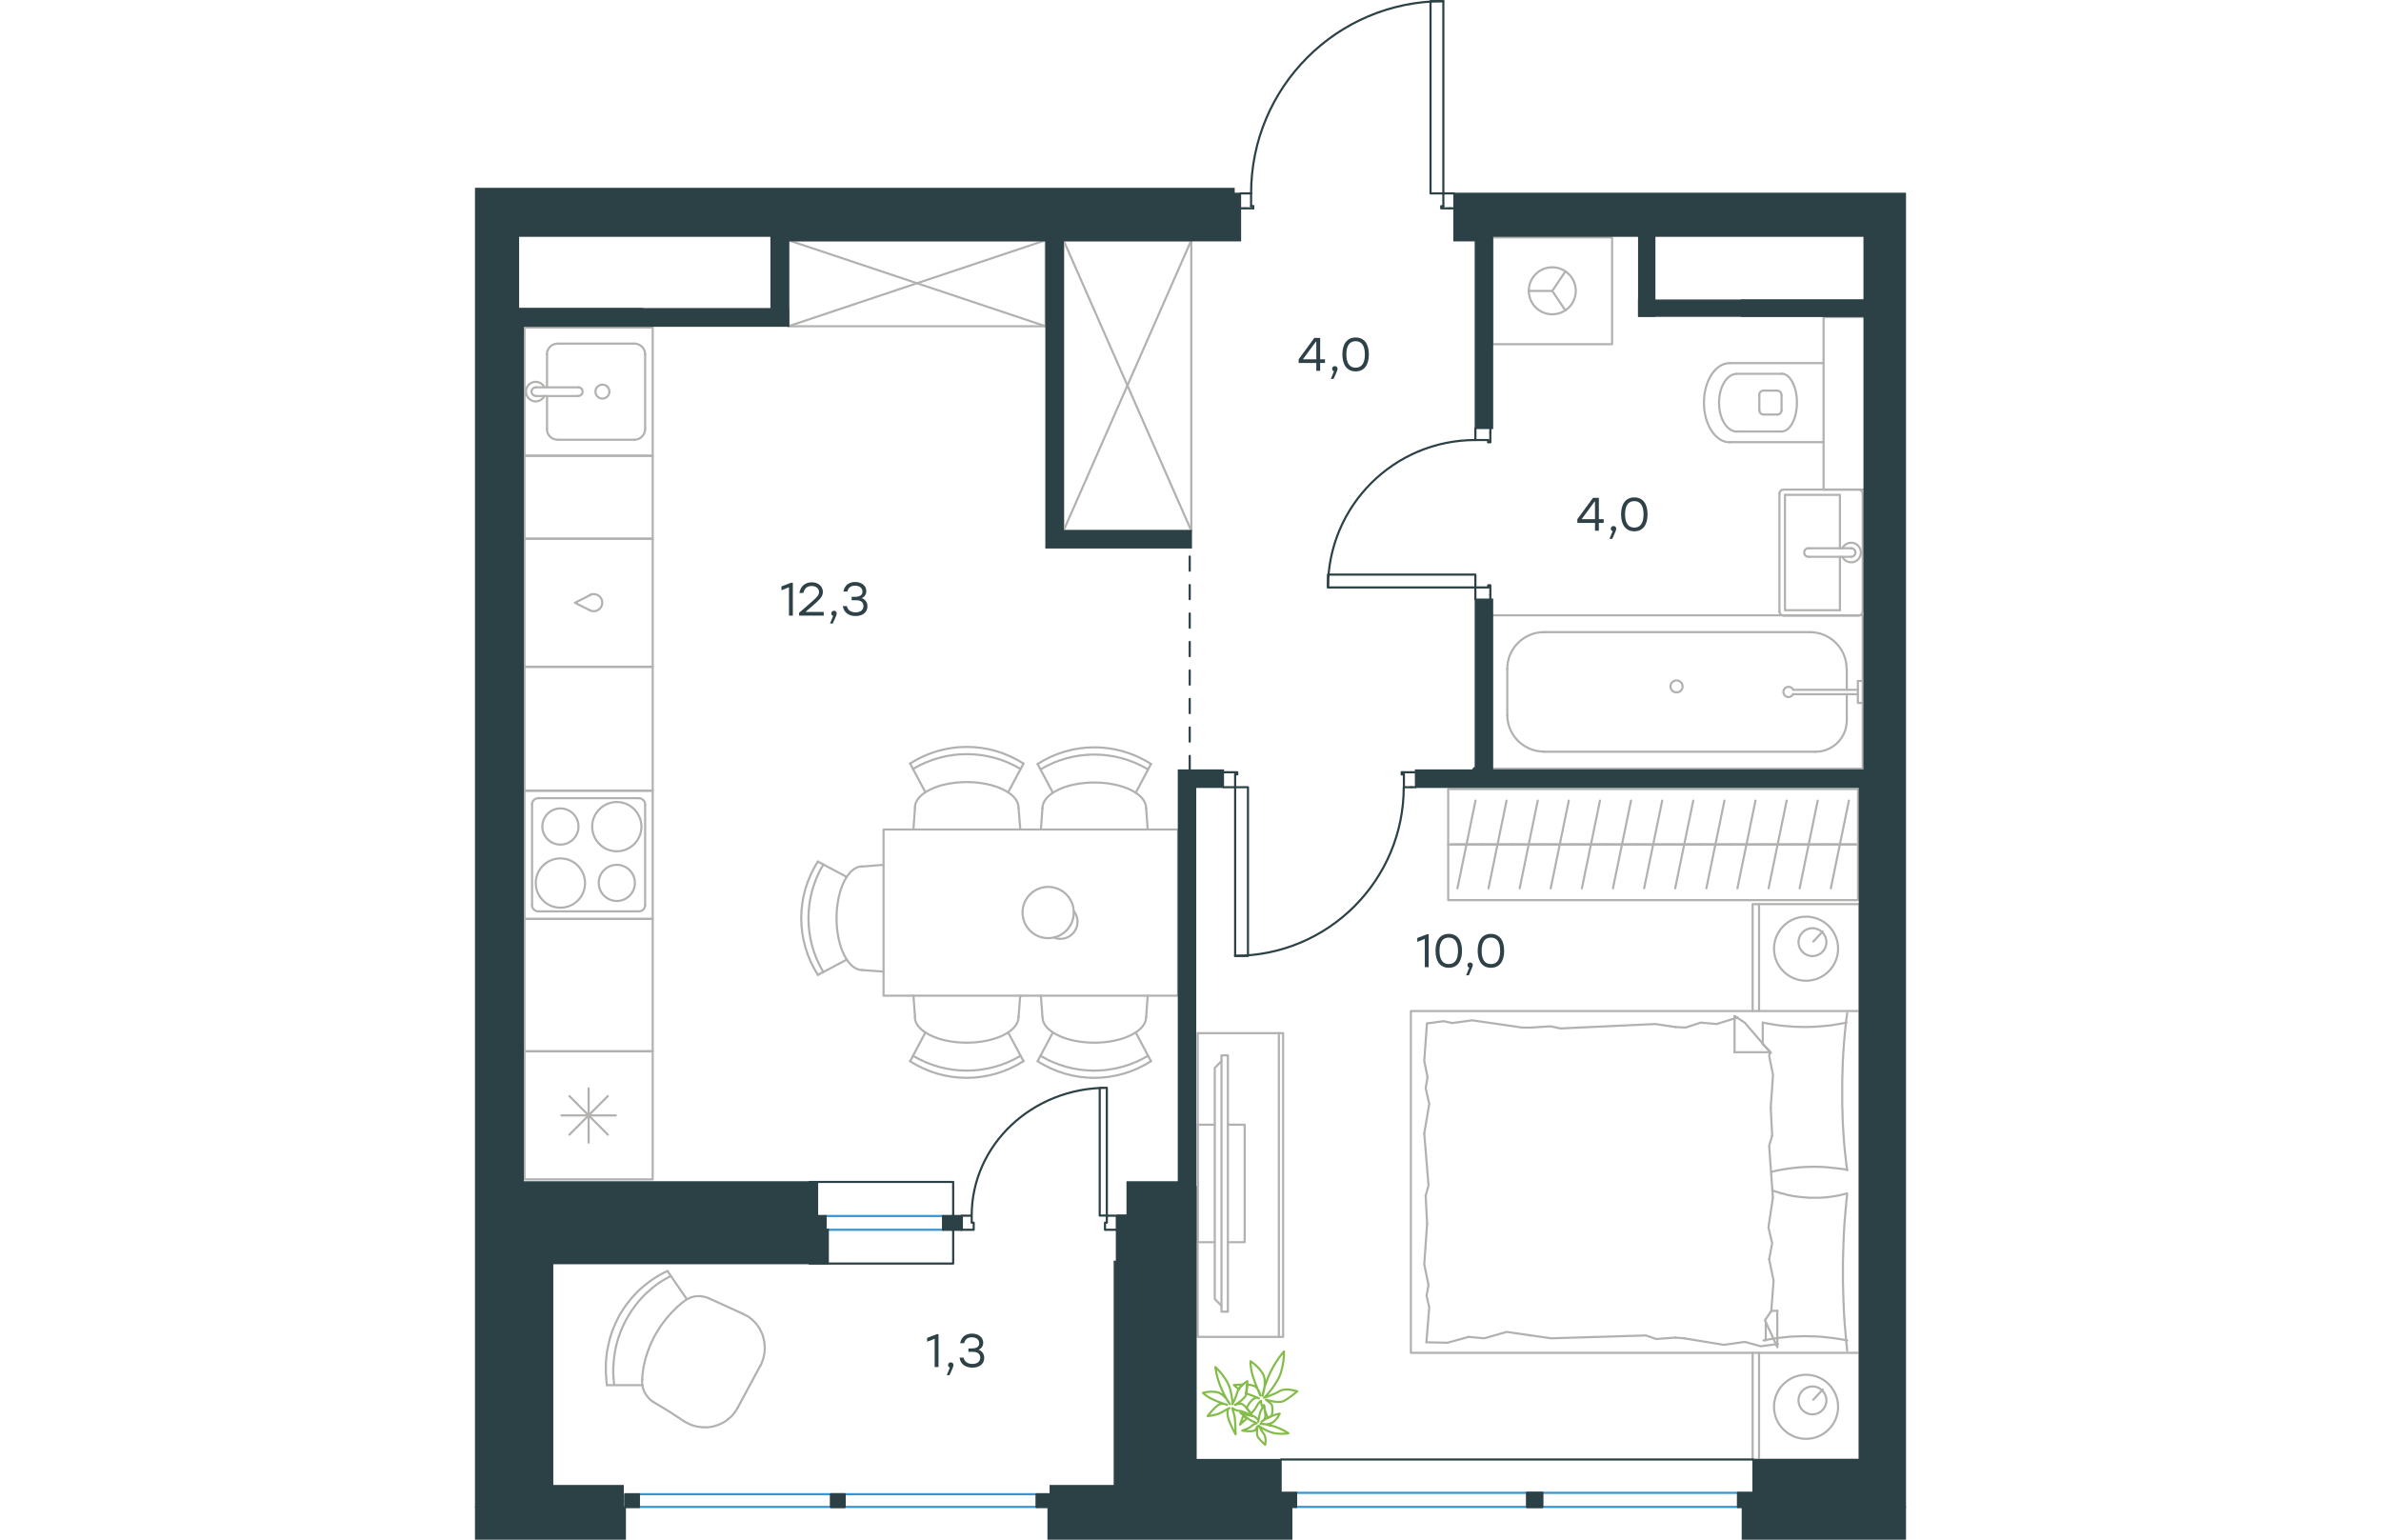 <?xml version="1.0" encoding="utf-8"?>
<!-- Generator: Adobe Illustrator 26.5.0, SVG Export Plug-In . SVG Version: 6.00 Build 0)  -->
<svg version="1.1" id="Слой_1" xmlns="http://www.w3.org/2000/svg" xmlns:xlink="http://www.w3.org/1999/xlink" x="0px" y="0px"
	 viewBox="0 0 1004.9 1081.2" style="enable-background:new 0 0 1004.9 1081.2;" xml:space="preserve" width="883" height="571">
<style type="text/css">
	.st0{fill:none;stroke:#B2B1B0;stroke-width:1.5;stroke-linecap:round;stroke-linejoin:round;stroke-miterlimit:10;}
	.st1{fill:none;stroke:#2C4146;stroke-width:1.5;stroke-linecap:round;stroke-linejoin:round;stroke-miterlimit:10;}
	.st2{fill:none;stroke:#3996D2;stroke-width:1.5;stroke-linecap:round;stroke-linejoin:round;stroke-miterlimit:22.926;}
	.st3{fill:none;stroke:#2C4146;stroke-width:1.5;stroke-linecap:round;stroke-linejoin:round;stroke-miterlimit:22.926;}
	.st4{fill:#2C4146;stroke:#2C4146;stroke-miterlimit:10;}
	
		.st5{fill:none;stroke:#2D4146;stroke-width:1.5;stroke-linecap:round;stroke-linejoin:round;stroke-miterlimit:22.926;stroke-dasharray:10,10,0,0;}
	.st6{fill:none;stroke:#84BC4A;stroke-width:1.5;stroke-linecap:round;stroke-linejoin:round;stroke-miterlimit:22.926;}
	.st7{fill:#2D4146;}
</style>
<g>
	<line class="st0" x1="50.6" y1="248.8" x2="50.6" y2="272"/>
	<path class="st0" d="M89.5,270.1c-2.7,0-4.9,2.2-4.9,4.9c0,2.7,2.2,4.9,4.9,4.9c2.7,0,4.9-2.2,4.9-4.9
		C94.4,272.3,92.2,270.1,89.5,270.1z"/>
	<path class="st0" d="M72.6,278c1.6,0,3-1.3,3-3c0-1.7-1.3-3-3-3"/>
	<line class="st0" x1="42.7" y1="272" x2="72.7" y2="272"/>
	<path class="st0" d="M42.7,272c-1.6,0-3,1.3-3,3c0,1.6,1.3,3,3,3"/>
	<line class="st0" x1="42.7" y1="278.1" x2="72.7" y2="278.1"/>
	<path class="st0" d="M48.8,272c-1.4-2.9-4.6-4.4-7.7-3.7c-3.1,0.7-5.3,3.5-5.3,6.7c0,3.2,2.2,5.9,5.3,6.7c3.1,0.7,6.3-0.8,7.7-3.7"
		/>
	<path class="st0" d="M58,241.3c-4.1,0-7.5,3.4-7.5,7.5"/>
	<path class="st0" d="M50.5,301.3c0,4.1,3.4,7.5,7.5,7.5"/>
	<path class="st0" d="M119.5,248.8c0-4.1-3.4-7.5-7.5-7.5"/>
	<path class="st0" d="M112,308.8c4.1,0,7.5-3.4,7.5-7.5"/>
	<line class="st0" x1="58.1" y1="241.3" x2="112.1" y2="241.3"/>
	<line class="st0" x1="119.5" y1="248.8" x2="119.5" y2="301.3"/>
	<line class="st0" x1="112.1" y1="308.8" x2="58.1" y2="308.8"/>
	<line class="st0" x1="50.6" y1="301.3" x2="50.6" y2="278.1"/>
	<rect x="34.8" y="230" class="st0" width="90" height="90"/>
	<rect x="34.8" y="468.2" class="st0" width="90" height="87"/>
	<rect x="34.8" y="645.3" class="st0" width="90" height="93"/>
	<line class="st0" x1="503" y1="372.7" x2="413.3" y2="168.7"/>
	<polyline class="st0" points="413.3,168.7 503,168.7 413.3,372.7 	"/>
	<polyline class="st0" points="503,168.7 503,372.7 413.3,372.7 413.3,168.7 	"/>
	<path class="st0" d="M901.9,288.1c0,1.7,1.3,3,3,3"/>
	<path class="st0" d="M904.8,274.3c-1.6,0-3,1.3-3,3"/>
	<path class="st0" d="M914.5,291.1c1.7,0,3-1.3,3-3"/>
	<path class="st0" d="M917.4,277.3c0-1.7-1.3-3-3-3"/>
	<line class="st0" x1="914.5" y1="291.1" x2="904.9" y2="291.1"/>
	<line class="st0" x1="901.9" y1="288.2" x2="901.9" y2="277.4"/>
	<line class="st0" x1="904.9" y1="274.3" x2="914.5" y2="274.3"/>
	<line class="st0" x1="917.5" y1="277.4" x2="917.5" y2="288.2"/>
	<path class="st0" d="M917.5,303c6,0,10.8-9.1,10.8-20.3c0-11.2-4.8-20.3-10.8-20.3"/>
	<line class="st0" x1="886.3" y1="303" x2="917.5" y2="303"/>
	<path class="st0" d="M886.2,262.5c-7,0-12.6,9.1-12.6,20.3c0,11.2,5.6,20.3,12.6,20.3"/>
	<line class="st0" x1="886.3" y1="262.5" x2="917.5" y2="262.5"/>
	<path class="st0" d="M881,255c-9.9,0-18,12.4-18,27.8c0,15.3,8.1,27.8,18,27.8"/>
	<line class="st0" x1="881" y1="310.5" x2="947" y2="310.5"/>
	<line class="st0" x1="881" y1="255" x2="947" y2="255"/>
	<polyline class="st0" points="975.5,343.8 947,343.8 947,222.7 975.5,222.7 	"/>
	<polyline class="st0" points="765.7,218 756.5,204.3 765.7,190.6 	"/>
	<line class="st0" x1="756.5" y1="204.3" x2="740" y2="204.3"/>
	<path class="st0" d="M773,204.2c0-9.1-7.4-16.5-16.5-16.5c-9.1,0-16.5,7.4-16.5,16.5c0,9.1,7.4,16.5,16.5,16.5
		C765.6,220.7,773,213.4,773,204.2z"/>
	<rect x="714.5" y="166.7" class="st0" width="84" height="75"/>
	<line class="st0" x1="963.3" y1="505.9" x2="963.3" y2="487.5"/>
	<path class="st0" d="M925.7,484.4c-0.7-1.5-2.4-2.4-4.1-2c-1.7,0.4-2.8,1.8-2.8,3.5c0,1.7,1.2,3.2,2.8,3.5c1.7,0.4,3.3-0.5,4.1-2"
		/>
	<line class="st0" x1="971.1" y1="487.5" x2="925.8" y2="487.5"/>
	<line class="st0" x1="971.1" y1="484.4" x2="925.8" y2="484.4"/>
	<line class="st0" x1="971.1" y1="478.2" x2="974.5" y2="478.2"/>
	<polyline class="st0" points="971.1,478.2 971.1,493.6 974.5,493.6 	"/>
	<path class="st0" d="M848,482c0-2.3-1.9-4.2-4.3-4.2c-2.3,0-4.2,1.9-4.2,4.2c0,2.3,1.9,4.2,4.2,4.2C846.1,486.3,848,484.4,848,482z
		"/>
	<path class="st0" d="M941.3,527.9c12.2,0,22-9.8,22-22"/>
	<path class="st0" d="M963.2,469.7c0-14.3-11.6-25.8-25.8-25.8"/>
	<path class="st0" d="M724.9,502c0,14.3,11.6,25.8,25.8,25.8"/>
	<path class="st0" d="M750.7,443.9c-14.3,0-25.8,11.6-25.8,25.8"/>
	<line class="st0" x1="963.3" y1="469.7" x2="963.3" y2="484.4"/>
	<line class="st0" x1="941.3" y1="527.9" x2="750.7" y2="527.9"/>
	<line class="st0" x1="724.9" y1="502.1" x2="724.9" y2="469.7"/>
	<line class="st0" x1="750.7" y1="443.9" x2="937.4" y2="443.9"/>
	<rect x="713" y="432.1" class="st0" width="261.5" height="107.7"/>
	<line class="st0" x1="958.5" y1="391" x2="958.5" y2="428.5"/>
	<polyline class="st0" points="958.5,385 958.5,347.5 919.9,347.5 	"/>
	<polyline class="st0" points="919.9,347.5 919.9,428.5 958.5,428.5 	"/>
	<path class="st0" d="M916,429.2c0,1.7,1.3,3,3,3"/>
	<path class="st0" d="M919,343.8c-1.7,0-3,1.3-3,3"/>
	<path class="st0" d="M971.5,432.2c1.7,0,3-1.3,3-3"/>
	<path class="st0" d="M974.5,346.7c0-1.6-1.3-3-3-3"/>
	<path class="st0" d="M936.4,385c-1.7,0-3,1.3-3,3c0,1.7,1.3,3,3,3"/>
	<line class="st0" x1="966.4" y1="391" x2="936.4" y2="391"/>
	<path class="st0" d="M966.4,391c1.6,0,3-1.3,3-3c0-1.7-1.3-3-3-3"/>
	<line class="st0" x1="966.4" y1="385" x2="936.4" y2="385"/>
	<path class="st0" d="M960.2,391c1.4,2.9,4.6,4.4,7.7,3.7c3.1-0.7,5.3-3.5,5.3-6.7c0-3.2-2.2-6-5.3-6.7c-3.1-0.7-6.3,0.8-7.7,3.7"/>
	<line class="st0" x1="971.5" y1="432.3" x2="919" y2="432.3"/>
	<line class="st0" x1="916" y1="429.3" x2="916" y2="346.8"/>
	<line class="st0" x1="919" y1="343.8" x2="971.5" y2="343.8"/>
	<line class="st0" x1="974.5" y1="346.8" x2="974.5" y2="429.3"/>
	<line class="st0" x1="884.5" y1="714.1" x2="886.6" y2="714.5"/>
	<polyline class="st0" points="909.9,777.8 911.5,754.8 908.8,741.4 909.4,738.9 	"/>
	<polyline class="st0" points="910.3,920.5 911.9,899.4 908.8,884.2 	"/>
	<polyline class="st0" points="911.4,841.1 908.8,804.6 910.9,797.5 	"/>
	<polyline class="st0" points="908.8,884.2 910.9,873.1 908.3,861.9 911.4,841.1 	"/>
	<line class="st0" x1="910.9" y1="797.5" x2="909.9" y2="777.8"/>
	<polyline class="st0" points="904.3,718.1 907.9,718.8 911.6,719.4 915.3,720 919,720.4 922.7,720.7 926.4,721 930.1,721.1 
		933.7,721.2 937.5,721.1 941.2,721 944.9,720.7 948.6,720.4 952.3,720 955.8,719.4 959.5,718.8 963.1,718.1 	"/>
	<polyline class="st0" points="963.6,711.4 962.7,718.2 962,725 961.4,731.9 960.9,738.8 960.5,745.7 960.3,752.6 960.1,759.6 
		960.1,766.6 960.1,771.3 960.1,776 960.3,780.7 960.4,785.4 960.6,790.1 960.9,794.9 961.2,799.6 961.6,804.4 962,808.7 
		962.5,813.1 963,817.5 963.6,821.8 	"/>
	<polyline class="st0" points="849.1,939.8 877,944.4 891.7,942.3 	"/>
	<polyline class="st0" points="891.7,942.3 902.9,945.4 914,943.9 915,943.9 	"/>
	<line class="st0" x1="843" y1="939.3" x2="849.1" y2="939.8"/>
	<polyline class="st0" points="741.6,937.8 755.8,939.8 822.3,937.8 829.4,940.3 843,939.3 	"/>
	<polyline class="st0" points="668.1,942.6 683,942.9 697.7,938.8 	"/>
	<polyline class="st0" points="697.7,938.8 708.8,939.8 724.5,935.3 741.6,937.8 	"/>
	<polyline class="st0" points="735.5,721.6 700.3,716.5 686.3,718.4 	"/>
	<polyline class="st0" points="686.3,718.4 680.2,717.1 669.1,718.6 	"/>
	<line class="st0" x1="741.6" y1="721.6" x2="735.5" y2="721.6"/>
	<polyline class="st0" points="843,721.2 828.9,719.1 762.3,722.2 755.2,720.7 741.6,721.6 	"/>
	<line class="st0" x1="886.6" y1="714.5" x2="871.9" y2="719.1"/>
	<polyline class="st0" points="871.9,719.1 860.8,718.1 850.1,721.6 843,721.2 	"/>
	<polyline class="st0" points="963.6,821.4 957.9,820.6 952.3,820 949.5,819.7 946.7,819.5 944,819.4 941.3,819.3 937.3,819.4 
		933.4,819.5 929.5,819.8 925.6,820.2 921.8,820.7 918,821.3 914.2,822 910.4,822.9 	"/>
	<polyline class="st0" points="963.6,941.3 960,940.6 956.3,940 952.6,939.5 948.9,939.1 945.2,938.7 941.5,938.5 937.9,938.4 
		934.2,938.3 930.4,938.4 926.7,938.5 923,938.7 919.3,939.1 915.7,939.5 912,940 908.4,940.6 904.8,941.3 	"/>
	<polyline class="st0" points="911,835.9 912.9,836.6 914.8,837.2 916.6,837.8 918.5,838.2 922.1,839.2 925.7,839.9 929.3,840.4 
		933.1,840.8 935,840.9 936.9,841.1 938.8,841.1 940.8,841.1 944.1,841.1 947.4,840.9 949.5,840.7 951.5,840.5 953.4,840.2 
		955.4,839.9 957.3,839.5 959.3,839.1 961.2,838.6 963.1,838.1 	"/>
	<polyline class="st0" points="963.6,838.1 962.9,844.9 962.3,851.8 961.7,858.7 961.3,865.5 961,872.4 960.8,879.3 960.6,886.4 
		960.6,893.3 960.6,900.2 960.8,907.1 961,914 961.3,921 961.7,927.9 962.3,934.8 962.9,941.7 963.6,948.6 	"/>
	<polyline class="st0" points="668.6,859.4 666.6,887.8 669.6,902.5 	"/>
	<polyline class="st0" points="669.6,902.5 668.2,909.9 670.1,918 668.1,942.6 	"/>
	<polyline class="st0" points="668.5,718.6 666.6,745 668.9,756.5 	"/>
	<polyline class="st0" points="666.6,796 669.6,832.5 667.6,839.6 	"/>
	<polyline class="st0" points="668.9,756.5 667.6,764.1 670.1,775.2 666.6,796 	"/>
	<line class="st0" x1="667.6" y1="839.6" x2="668.6" y2="859.4"/>
	<line class="st0" x1="914.5" y1="945.9" x2="914.5" y2="920.5"/>
	<polyline class="st0" points="909.9,739.4 891.6,718.1 884.5,713.5 	"/>
	<line class="st0" x1="910.3" y1="920.5" x2="914.5" y2="920.5"/>
	<line class="st0" x1="904.3" y1="718.1" x2="904.3" y2="732.9"/>
	<polyline class="st0" points="914.5,945.9 905.8,927.1 910.4,920.5 	"/>
	<line class="st0" x1="884.5" y1="713.5" x2="884.5" y2="738.9"/>
	<polyline class="st0" points="904.3,733.3 909.9,738.9 884.5,738.9 	"/>
	<line class="st0" x1="906.4" y1="928.5" x2="906.4" y2="941.3"/>
	<line class="st0" x1="939.8" y1="661.2" x2="946.4" y2="654.1"/>
	<path class="st0" d="M939.2,651.8c-5.4,0-9.8,4.4-9.8,9.8c0,5.4,4.4,9.8,9.8,9.8c5.4,0,9.8-4.4,9.8-9.8
		C949,656.2,944.6,651.8,939.2,651.8z"/>
	<path class="st0" d="M934.7,643.7c-12.4,0-22.5,10.1-22.5,22.5c0,12.4,10.1,22.5,22.5,22.5c12.4,0,22.5-10.1,22.5-22.5
		C957.2,653.7,947.1,643.7,934.7,643.7z"/>
	<line class="st0" x1="939.8" y1="982.9" x2="946.4" y2="975.8"/>
	<path class="st0" d="M939.2,973.6c-5.4,0-9.8,4.4-9.8,9.8s4.4,9.8,9.8,9.8c5.4,0,9.8-4.4,9.8-9.8S944.6,973.6,939.2,973.6z"/>
	<path class="st0" d="M934.7,965.4c-12.4,0-22.5,10.1-22.5,22.5c0,12.4,10.1,22.5,22.5,22.5c12.4,0,22.5-10.1,22.5-22.5
		C957.2,975.5,947.1,965.4,934.7,965.4z"/>
	<line class="st0" x1="901.7" y1="710" x2="901.7" y2="634.9"/>
	<line class="st0" x1="901.7" y1="1025" x2="901.7" y2="950"/>
	<polyline class="st0" points="972.2,710 972.2,634.9 897.2,634.9 897.2,710 	"/>
	<polyline class="st0" points="972.2,950 972.2,1025 897.2,1025 897.2,950 	"/>
	<rect x="657.2" y="710" class="st0" width="315" height="240"/>
	<line class="st0" x1="507.5" y1="872.3" x2="519.5" y2="872.3"/>
	<line class="st0" x1="507.5" y1="789.8" x2="519.5" y2="789.8"/>
	<polyline class="st0" points="524.2,745.1 519.5,749.9 519.5,912.2 524.2,917 	"/>
	<rect x="524.2" y="741.1" class="st0" width="4.5" height="180"/>
	<polyline class="st0" points="528.8,789.8 540.5,789.8 540.5,872.3 528.8,872.3 	"/>
	<line class="st0" x1="507.5" y1="872.3" x2="507.5" y2="789.8"/>
	<line class="st0" x1="564.5" y1="725.5" x2="564.5" y2="938.9"/>
	<rect x="507.5" y="725.5" class="st0" width="60" height="213.3"/>
	<line class="st0" x1="685.3" y1="593" x2="707.1" y2="593"/>
	<line class="st0" x1="702.6" y1="562.2" x2="689.9" y2="623.8"/>
	<line class="st0" x1="707.1" y1="593" x2="729" y2="593"/>
	<line class="st0" x1="724.4" y1="562.2" x2="711.7" y2="623.8"/>
	<line class="st0" x1="729" y1="593" x2="750.9" y2="593"/>
	<line class="st0" x1="746.3" y1="562.2" x2="733.6" y2="623.8"/>
	<line class="st0" x1="750.9" y1="593" x2="772.7" y2="593"/>
	<line class="st0" x1="768.1" y1="562.2" x2="755.4" y2="623.8"/>
	<line class="st0" x1="772.7" y1="593" x2="794.6" y2="593"/>
	<line class="st0" x1="790" y1="562.2" x2="777.3" y2="623.8"/>
	<line class="st0" x1="794.6" y1="593" x2="816.4" y2="593"/>
	<line class="st0" x1="811.8" y1="562.2" x2="799.1" y2="623.8"/>
	<line class="st0" x1="816.4" y1="593" x2="838.2" y2="593"/>
	<line class="st0" x1="833.7" y1="562.2" x2="821" y2="623.8"/>
	<line class="st0" x1="683.4" y1="593" x2="971.2" y2="593"/>
	<line class="st0" x1="838.2" y1="593" x2="860.1" y2="593"/>
	<line class="st0" x1="855.5" y1="562.2" x2="842.8" y2="623.8"/>
	<line class="st0" x1="860.1" y1="593" x2="881.9" y2="593"/>
	<line class="st0" x1="877.4" y1="562.2" x2="864.7" y2="623.8"/>
	<line class="st0" x1="881.9" y1="593" x2="903.8" y2="593"/>
	<line class="st0" x1="899.2" y1="562.2" x2="886.5" y2="623.8"/>
	<line class="st0" x1="903.8" y1="593" x2="925.7" y2="593"/>
	<line class="st0" x1="921.1" y1="562.2" x2="908.4" y2="623.8"/>
	<line class="st0" x1="925.7" y1="593" x2="947.5" y2="593"/>
	<line class="st0" x1="942.9" y1="562.2" x2="930.2" y2="623.8"/>
	<line class="st0" x1="947.5" y1="593" x2="969.4" y2="593"/>
	<line class="st0" x1="964.8" y1="562.2" x2="952.1" y2="623.8"/>
	<rect x="683.4" y="554.1" class="st0" width="287.8" height="78"/>
	<path class="st0" d="M397.1,741.4c23.2,13.9,52.3,13.9,75.5,0"/>
	<path class="st0" d="M395.1,745.2c24.2,15.6,55.3,15.6,79.6,0"/>
	<line class="st0" x1="464" y1="725" x2="474.7" y2="745.2"/>
	<line class="st0" x1="405.8" y1="725" x2="395.1" y2="745.2"/>
	<line class="st0" x1="398.5" y1="714.2" x2="397.4" y2="699.2"/>
	<line class="st0" x1="471.3" y1="714.2" x2="472.4" y2="699.2"/>
	<path class="st0" d="M398.5,714.2c0,9.9,16.3,18,36.4,18c20.1,0,36.4-8.1,36.4-18"/>
	<path class="st0" d="M472.6,540.3c-23.2-13.9-52.3-13.9-75.5,0"/>
	<path class="st0" d="M474.7,536.5c-24.2-15.6-55.3-15.6-79.6,0"/>
	<line class="st0" x1="464" y1="556.7" x2="474.7" y2="536.5"/>
	<line class="st0" x1="405.8" y1="556.7" x2="395.1" y2="536.5"/>
	<line class="st0" x1="398.5" y1="567.5" x2="397.4" y2="582.5"/>
	<line class="st0" x1="471.3" y1="567.5" x2="472.4" y2="582.5"/>
	<path class="st0" d="M471.3,567.5c0-9.9-16.3-18-36.4-18c-20.1,0-36.4,8.1-36.4,18"/>
	<path class="st0" d="M383.1,540c-23.2-13.9-52.3-13.9-75.5,0"/>
	<path class="st0" d="M385.1,536.2c-24.2-15.6-55.3-15.6-79.6,0"/>
	<line class="st0" x1="316.3" y1="556.4" x2="305.6" y2="536.2"/>
	<line class="st0" x1="374.4" y1="556.4" x2="385.2" y2="536.2"/>
	<line class="st0" x1="381.7" y1="567.2" x2="382.9" y2="582.2"/>
	<line class="st0" x1="309" y1="567.2" x2="307.9" y2="582.2"/>
	<path class="st0" d="M381.7,567.2c0-9.9-16.3-18-36.4-18s-36.4,8.1-36.4,18"/>
	<path class="st0" d="M244.6,607.1c-13.9,23.2-13.9,52.3,0,75.5"/>
	<path class="st0" d="M240.8,605c-15.6,24.2-15.6,55.3,0,79.6"/>
	<line class="st0" x1="261" y1="673.9" x2="240.8" y2="684.6"/>
	<line class="st0" x1="261" y1="615.8" x2="240.8" y2="605"/>
	<line class="st0" x1="271.9" y1="608.5" x2="286.9" y2="607.3"/>
	<line class="st0" x1="271.9" y1="681.2" x2="286.9" y2="682.3"/>
	<path class="st0" d="M271.9,608.4c-9.9,0-18,16.3-18,36.4c0,20.1,8.1,36.4,18,36.4"/>
	<path class="st0" d="M307.6,741.4c23.2,13.9,52.3,13.9,75.5,0"/>
	<path class="st0" d="M305.5,745.2c24.2,15.6,55.3,15.6,79.6,0"/>
	<line class="st0" x1="374.4" y1="725" x2="385.2" y2="745.2"/>
	<line class="st0" x1="316.3" y1="725" x2="305.6" y2="745.2"/>
	<line class="st0" x1="309" y1="714.2" x2="307.9" y2="699.2"/>
	<line class="st0" x1="381.7" y1="714.2" x2="382.9" y2="699.2"/>
	<path class="st0" d="M308.9,714.2c0,9.9,16.3,18,36.4,18s36.4-8.1,36.4-18"/>
	<path class="st0" d="M406.6,658.4c5,2.1,10.8,0.5,14.1-3.9c3.3-4.3,3.2-10.3-0.1-14.6"/>
	<circle class="st0" cx="402.5" cy="640.8" r="18"/>
	<rect x="286.9" y="582.5" class="st0" width="206.8" height="116.7"/>
	<line class="st0" x1="66.3" y1="796.8" x2="93.3" y2="769.7"/>
	<line class="st0" x1="93.3" y1="796.8" x2="66.3" y2="769.7"/>
	<line class="st0" x1="60.7" y1="783.3" x2="98.9" y2="783.3"/>
	<line class="st0" x1="79.8" y1="802.4" x2="79.8" y2="764.2"/>
	<rect x="34.8" y="738.2" class="st0" width="90" height="90"/>
	<path class="st0" d="M60,602.8c-9.5,0-17.3,7.7-17.3,17.3c0,9.5,7.7,17.3,17.3,17.3s17.3-7.7,17.3-17.3
		C77.2,610.5,69.5,602.8,60,602.8z"/>
	<path class="st0" d="M60,567.7c-7,0-12.7,5.7-12.7,12.7c0,7,5.7,12.7,12.7,12.7s12.7-5.7,12.7-12.7C72.7,573.4,67,567.7,60,567.7z"
		/>
	<path class="st0" d="M99.6,563.2c-9.5,0-17.3,7.7-17.3,17.3c0,9.5,7.7,17.3,17.3,17.3c9.5,0,17.3-7.7,17.3-17.3
		C116.8,570.9,109.1,563.2,99.6,563.2z"/>
	<path class="st0" d="M99.6,607.3c-7,0-12.7,5.7-12.7,12.7c0,7,5.7,12.7,12.7,12.7c7,0,12.7-5.7,12.7-12.7
		C112.3,613,106.6,607.3,99.6,607.3z"/>
	<path class="st0" d="M44.5,560.5c-2.5,0-4.5,2-4.5,4.5"/>
	<path class="st0" d="M40,635.5c0,2.5,2,4.5,4.5,4.5"/>
	<path class="st0" d="M119.5,565c0-2.5-2-4.5-4.5-4.5"/>
	<path class="st0" d="M115,640c2.5,0,4.5-2,4.5-4.5"/>
	<line class="st0" x1="40.1" y1="565" x2="40.1" y2="635.5"/>
	<line class="st0" x1="115.1" y1="560.5" x2="44.5" y2="560.5"/>
	<line class="st0" x1="119.5" y1="635.5" x2="119.5" y2="565"/>
	<line class="st0" x1="44.5" y1="640" x2="115.1" y2="640"/>
	<rect x="34.8" y="555.3" class="st0" width="90" height="90"/>
	<rect x="34.8" y="320.1" class="st0" width="90" height="58.2"/>
	<path class="st0" d="M80.9,428.7c2.5,1.1,5.5,0.4,7.2-1.8c1.7-2.2,1.7-5.2,0-7.4c-1.7-2.2-4.7-2.9-7.2-1.8"/>
	<polyline class="st0" points="81,417.8 70.2,423.3 81,428.7 	"/>
	<rect x="34.8" y="378.3" class="st0" width="90" height="90"/>
	<line class="st0" x1="220.1" y1="229.1" x2="400.7" y2="168.7"/>
	<polyline class="st0" points="400.7,168.7 400.7,229.1 220.1,168.7 	"/>
	<polyline class="st0" points="400.7,229.1 220.1,229.1 220.1,168.7 400.7,168.7 	"/>
	<polyline class="st0" points="164.2,911.7 163,911.2 161.9,910.9 160.7,910.6 159.6,910.4 158.4,910.2 157.2,910.2 156,910.2 
		154.9,910.3 153.8,910.5 152.7,910.8 151.6,911.1 150.5,911.6 149.4,912.1 148.4,912.7 147.5,913.3 146.5,914.1 	"/>
	<polyline class="st0" points="117.4,968.6 117.3,969.9 117.4,971.1 117.5,972.3 117.7,973.5 117.9,974.6 118.3,975.7 118.7,976.8 
		119.2,977.8 119.8,978.9 120.4,979.8 121.1,980.7 121.8,981.6 122.6,982.4 123.4,983.2 124.3,983.9 125.3,984.5 	"/>
	<polyline class="st0" points="147.2,998.3 149.5,999.5 150.7,1000.1 151.9,1000.6 153.1,1001 154.4,1001.4 155.6,1001.7 
		156.9,1001.9 158.1,1002.1 159.3,1002.2 160.6,1002.3 161.8,1002.3 163.1,1002.3 164.3,1002.2 165.5,1002 166.8,1001.8 168,1001.5 
		169.1,1001.1 170.3,1000.8 171.5,1000.3 172.6,999.8 173.7,999.3 174.8,998.7 175.9,998 176.9,997.3 177.8,996.5 178.8,995.7 
		179.8,994.9 180.6,994 181.5,993 182.3,992 183,991 183.7,989.8 184.4,988.7 	"/>
	<polyline class="st0" points="135.2,892.6 132.3,893.9 129.6,895.4 126.9,897 124.2,898.8 121.7,900.6 119.2,902.6 116.8,904.6 
		114.5,906.7 112.3,909 110.2,911.3 108.3,913.7 106.3,916.2 104.5,918.8 102.8,921.4 101.2,924.1 99.8,926.9 98.5,929.6 
		97.4,932.3 96.3,935 95.4,937.8 94.6,940.5 93.9,943.4 93.3,946.2 92.7,949.1 92.4,952 92.1,954.9 91.9,957.9 91.9,960.8 
		91.9,963.8 92.1,966.7 92.3,969.7 92.7,972.7 	"/>
	<polyline class="st0" points="146,914.4 144.4,915.7 142.8,917.1 141.3,918.5 139.8,920 138.3,921.5 136.9,923 135.5,924.6 
		134.2,926.2 132.9,927.8 131.6,929.5 130.4,931.2 129.3,933 128.2,934.7 127.1,936.5 126.1,938.3 125.1,940.2 124.3,941.9 
		123.5,943.6 122.7,945.4 122.1,947.1 121.4,948.9 120.8,950.7 120.2,952.5 119.7,954.3 119.2,956.2 118.8,958 118.4,959.9 
		118.1,961.7 117.9,963.6 117.6,965.4 117.5,967.3 117.4,969.2 	"/>
	<polyline class="st0" points="137.6,896 135,897.4 132.4,898.9 129.9,900.4 127.5,902.1 125.2,903.9 123,905.8 120.8,907.7 
		118.7,909.7 116.7,911.8 114.8,914 112.9,916.4 111.2,918.7 109.5,921.1 107.9,923.7 106.4,926.3 105,929 103.8,931.5 102.7,934 
		101.7,936.6 100.8,939.2 100,941.8 99.3,944.4 98.7,947.1 98.2,949.8 97.8,952.6 97.5,955.3 97.3,958 97.1,960.8 97.1,963.6 
		97.2,966.3 97.4,969 97.7,971.8 	"/>
	<polyline class="st0" points="200.5,958.8 201.2,957.6 201.6,956.4 202.1,955.1 202.5,953.8 202.8,952.5 203.1,951.2 203.3,949.9 
		203.4,948.7 203.5,947.3 203.5,946 203.4,944.8 203.3,943.5 203.1,942.2 202.9,941 202.6,939.7 202.3,938.5 201.9,937.3 
		201.4,936.1 200.9,935 200.3,933.9 199.7,932.7 199,931.7 198.3,930.7 197.5,929.6 196.7,928.7 195.8,927.8 194.9,926.9 
		193.9,926.1 192.9,925.3 191.8,924.5 190.7,923.9 189.5,923.3 188.2,922.6 	"/>
	<line class="st0" x1="92.7" y1="972.7" x2="117.6" y2="972.7"/>
	<line class="st0" x1="135.2" y1="892.6" x2="148.8" y2="912.4"/>
	<line class="st0" x1="188.2" y1="922.6" x2="164.2" y2="911.7"/>
	<polyline class="st0" points="147.2,998.3 136.2,991.1 125.3,984.5 	"/>
	<line class="st0" x1="200.5" y1="958.8" x2="184.4" y2="988.7"/>
</g>
<line class="st1" x1="540.5" y1="135.8" x2="537.5" y2="135.8"/>
<polyline class="st1" points="687.5,135.8 684.5,135.8 680,135.8 "/>
<line class="st1" x1="545" y1="135.8" x2="540.5" y2="135.8"/>
<path class="st1" d="M680,0.8c-74.6,0-135,60.4-135,135"/>
<line class="st1" x1="540.5" y1="146.3" x2="546.5" y2="146.3"/>
<line class="st1" x1="684.5" y1="146.3" x2="687.5" y2="146.3"/>
<line class="st1" x1="680" y1="135.8" x2="680" y2="144.8"/>
<polyline class="st1" points="684.5,146.3 678.5,146.3 678.5,144.8 680,144.8 "/>
<line class="st1" x1="545" y1="144.8" x2="546.5" y2="144.8"/>
<line class="st1" x1="537.5" y1="146.3" x2="540.5" y2="146.3"/>
<line class="st1" x1="545" y1="135.8" x2="545" y2="144.8"/>
<line class="st1" x1="546.5" y1="144.8" x2="546.5" y2="146.3"/>
<polygon class="st1" points="680,102.7 680,0.8 671,0.8 671,33.6 671,135.8 680,135.8 "/>
<line class="st1" x1="657.5" y1="552.8" x2="660.5" y2="552.8"/>
<polyline class="st1" points="525.5,552.8 528.5,552.8 533.8,552.8 "/>
<line class="st1" x1="652.3" y1="552.8" x2="657.5" y2="552.8"/>
<path class="st1" d="M533.7,671.2c65.4,0,118.5-53,118.5-118.5"/>
<line class="st1" x1="657.5" y1="542.3" x2="650.8" y2="542.3"/>
<line class="st1" x1="528.5" y1="542.3" x2="525.5" y2="542.3"/>
<line class="st1" x1="533.8" y1="552.8" x2="533.8" y2="543.8"/>
<polyline class="st1" points="528.5,542.3 535.3,542.3 535.3,543.8 533.8,543.8 "/>
<line class="st1" x1="652.3" y1="543.8" x2="650.8" y2="543.8"/>
<line class="st1" x1="660.5" y1="542.3" x2="657.5" y2="542.3"/>
<line class="st1" x1="652.3" y1="552.8" x2="652.3" y2="543.8"/>
<line class="st1" x1="650.8" y1="543.8" x2="650.8" y2="542.3"/>
<polygon class="st1" points="533.8,585.8 533.8,671.3 542.8,671.3 542.8,638.4 542.8,552.8 533.8,552.8 "/>
<line class="st1" x1="702.5" y1="303.8" x2="702.5" y2="300.8"/>
<polyline class="st1" points="702.5,420.8 702.5,417.7 702.5,412.5 "/>
<line class="st1" x1="702.5" y1="309" x2="702.5" y2="303.8"/>
<path class="st1" d="M702.5,309C645.3,309,599,355.3,599,412.5"/>
<line class="st1" x1="713" y1="303.8" x2="713" y2="310.5"/>
<line class="st1" x1="713" y1="417.7" x2="713" y2="420.8"/>
<line class="st1" x1="702.5" y1="412.5" x2="711.5" y2="412.5"/>
<polyline class="st1" points="713,417.7 713,411 711.5,411 711.5,412.5 "/>
<line class="st1" x1="711.5" y1="309" x2="711.5" y2="310.5"/>
<line class="st1" x1="713" y1="300.8" x2="713" y2="303.8"/>
<line class="st1" x1="702.5" y1="309" x2="711.5" y2="309"/>
<line class="st1" x1="711.5" y1="310.5" x2="713" y2="310.5"/>
<polygon class="st1" points="599,412.5 599,403.5 631.9,403.5 702.5,403.5 702.5,412.5 669.5,412.5 "/>
<line class="st2" x1="246.4" y1="863.6" x2="328.7" y2="863.6"/>
<line class="st2" x1="246.2" y1="853.9" x2="328.7" y2="853.9"/>
<rect x="328.7" y="853.9" class="st3" width="6.6" height="9.7"/>
<rect x="234.8" y="830" class="st3" width="101" height="57.3"/>
<rect x="233" y="853.9" class="st3" width="13.2" height="9.7"/>
<path class="st3" d="M450.7,863.6v-9.9h-7v4.9h-1.3v5H450.7z M341.9,863.6h8.3v-5h-1.4v-4.9h-7V863.6z M443.7,763.9
	c-52.4,0-94.9,40.1-94.9,89.7 M443.7,763.9h-5v89.7h5V763.9z"/>
<rect x="451.3" y="853.6" class="st3" width="9.9" height="10"/>
<rect x="335.3" y="853.9" class="st3" width="6.6" height="9.7"/>
<line class="st2" x1="115.1" y1="1049.3" x2="394.4" y2="1049.3"/>
<line class="st2" x1="115.1" y1="1058.2" x2="394.4" y2="1058.2"/>
<rect x="105.5" y="1049.3" class="st3" width="9.6" height="9"/>
<rect x="394.4" y="1049.3" class="st3" width="9.6" height="9"/>
<rect x="250" y="1049.3" class="st3" width="9.6" height="9"/>
<line class="st2" x1="576.7" y1="1058.2" x2="886.9" y2="1058.2"/>
<line class="st2" x1="576.7" y1="1048.3" x2="886.9" y2="1048.3"/>
<rect x="566" y="1048.3" class="st3" width="10.6" height="10"/>
<rect x="886.9" y="1048.3" class="st3" width="10.7" height="10"/>
<rect x="738.8" y="1048.3" class="st3" width="10.7" height="10"/>
<line class="st3" x1="566" y1="1024.9" x2="897.5" y2="1024.9"/>
<polygon class="st4" points="0.5,1073.3 0.5,1080.8 44.8,1080.8 78.8,1080.8 105.5,1080.8 105.5,1058.3 78.8,1058.4 78.8,1058.3 
	0.5,1058.4 "/>
<polygon class="st4" points="890,1058.4 890,1073.3 890,1080.8 975.3,1080.8 1004.4,1080.8 1004.4,1058.3 975.3,1058.4 
	975.3,1058.3 926.4,1058.4 "/>
<polygon class="st4" points="530,1058.3 402.5,1058.4 402.5,1073.3 402.5,1080.8 530,1080.8 573.5,1080.8 573.5,1058.3 530,1058.4 
	"/>
<polygon class="st4" points="566,1028.3 566,1025.3 566,1025 527.6,1025 506.3,1025 506.3,1025.3 506,1025.3 506.3,1025 
	506.3,833.3 506,833.3 506,552.8 525.5,552.8 525.5,540.8 506,540.8 494,540.8 494,830.3 493.7,830.3 493.7,830 458,830 458,830.3 
	458,833.3 458,853.6 451.3,853.6 451.3,863.3 450.5,863.3 450.5,885.8 449,885.8 449,1043.3 404,1043.3 404,1044.8 404,1049.3 
	394.4,1049.3 394.4,1058.3 404,1058.3 404,1058.3 450.5,1058.3 473,1058.3 503,1058.3 530,1058.3 566,1058.3 566,1058.2 
	576.7,1058.2 576.7,1048.3 566,1048.3 "/>
<polygon class="st4" points="328.7,853.9 328.7,863.6 335.3,863.6 341.9,863.6 341.9,853.9 335.3,853.9 "/>
<rect x="105.5" y="1049.3" class="st4" width="9.6" height="9"/>
<rect x="250" y="1049.3" class="st4" width="9.6" height="9"/>
<rect x="886.9" y="1048.3" class="st4" width="10.7" height="10"/>
<rect x="738.8" y="1048.3" class="st4" width="10.7" height="10"/>
<line class="st5" x1="501.9" y1="540.8" x2="501.9" y2="382.6"/>
<g>
	<path class="st6" d="M554.1,981.5c0,0,4.1-3.3,9.2-11.8c5.1-8.4,4.8-20.7,4.8-20.7s-5.6,6.1-10,15.6c-4.3,9.5-5.1,15.6-5.1,15.6
		s3.3-9.5,0.5-15.1c-3.1-5.6-8.9-9.2-8.9-9.2s-0.3,3.8,1.5,10c1.8,6.1,5.4,14.1,5.4,14.1s-1-5.6-4.8-6.9c-1-0.3-2.8-0.8-4.6-0.8
		c-0.3,1.8-0.3,4.3-0.8,6.1c0.3,0.3,0.8,0.3,0.8,0.3c4.1,1.3,8.4,3.3,8.4,3.3s-2-2-5.6,2c-1,1-2,2.8-3.1,4.6c1,1.3,2.3,3.1,3.1,4.1
		c1.8-1.8,3.3-3.6,3.8-4.9c2-3.6,3.3-4.1,3.3-4.1s-0.3,1.8,1,4.1c0.5-0.8,0.8-1,0.8-1s0.3,1.5,0.8,3.6c0.8,1.5,1.5,3.3,2,5.4
		c0.8-0.5,1.5-0.8,2.6-1.3l0.3-0.3c0.8-3.6,0.8-7.4-0.8-8.7l-3.3-2.6c0,0,8.7,2.8,12.3,1c3.6-1.5,9.7-6.9,9.7-6.9s-7.7-2.6-12-0.3
		C560.7,979.5,554.1,981.5,554.1,981.5z M539.3,972.3c-3.3,0-6.4,0.3-6.4,0.3s1.5,1.5,3.6,3.1C537.2,974.1,538,973.1,539.3,972.3z
		 M540.6,992c-0.3,0.3-0.3,0.8-0.5,1c1,0.3,2.6,0.8,3.8,1l0.3-0.3C543.4,993.3,542.1,992.5,540.6,992z M539.5,994.3
		c-1.3,3.3-2.3,6.1-2.3,6.1s2.3-2,4.8-4.3C541.3,995.6,540.3,994.8,539.5,994.3z M557.7,1000.2c0,0.3,0.3,0.8,0.3,0.8h0.3
		c0-0.3,0.3-0.5,0.3-1C557.9,1000.2,557.9,1000.2,557.7,1000.2z"/>
	<path class="st6" d="M531.9,986.1c0,0,0.3-4.1-2-11.8c-2.6-7.7-10-14.3-10-14.3s0.8,7.2,4.1,14.8c3.3,7.7,6.1,11.2,6.1,11.2
		s-3.3-6.6-8.4-8.2c-5.1-1.3-10.5,0.3-10.5,0.3s2,2.3,6.9,4.6c4.8,2.3,10,3.8,10,3.8s-2.6-1.5-5.4-0.3c-3.1,1.5-8.2,8.2-8.2,8.2
		s6.1-0.5,9.2-2.3c3.1-1.8,6.1-3.3,6.1-3.3s-1.8,0.3-1.3,4.9c0.5,4.6,5.6,13.5,5.6,13.5s0-10.7-1-13.8c-1-3.1-1.3-4.6-1.3-4.6
		s2,1.8,5.4,2c2.6,0.3,5.6,2.3,7.7,3.3c0.3,0.3,0.8,0.3,0.8,0.3c-1-1.8-5.6-9.5-8.7-8.7l-3.3,0.8c0,0,6.6-3.8,7.7-6.9
		c1-3.1,1-9.7,1-9.7s-5.6,3.3-6.9,7.2C534.4,981.3,531.9,986.1,531.9,986.1z"/>
	<path class="st6" d="M550.5,1001.2c0,0,2,2,7.7,4.3c5.6,2.3,13,1,13,1s-4.3-3.1-10.2-4.9c-6.1-1.8-9.4-1.8-9.4-1.8s5.4,1.3,8.7-1
		c3.3-2.3,4.8-6.1,4.8-6.1s-2.3,0.3-5.9,1.8c-3.6,1.5-6.9,3.8-6.9,3.8s2-0.8,2.6-3.1c0.5-2.3-0.8-8.4-0.8-8.4s-2.6,3.8-3.1,6.4
		c-0.5,2.6-1,5.1-1,5.1s0.8-1-2-3.1c-2.8-2-10.5-3.1-10.5-3.1s6.1,5.1,8.4,5.9c2.3,0.8,3.1,1.5,3.1,1.5s-2,0.3-3.8,2
		c-1.8,1.8-6.4,3.1-6.4,3.1s8.2,1.5,9.4-0.8l1.3-2.3c0,0-1,5.6,0.3,7.7c1.3,2,5.1,5.4,5.1,5.4s1-4.9-0.8-7.4
		C552.3,1004.8,550.5,1001.2,550.5,1001.2z"/>
</g>
<rect x="817.2" y="210.8" class="st4" width="158.3" height="11.2"/>
<rect x="790.8" y="184.4" transform="matrix(-1.836970e-16 1 -1 -1.836970e-16 1012.828 -632.829)" class="st4" width="64" height="11.2"/>
<polygon class="st4" points="975.5,135.8 687.5,135.8 687.5,165.8 687.5,168.7 687.5,169 702.2,169 702.2,168.7 702.5,168.7 
	702.5,300.8 714.5,300.8 714.5,165.8 828.4,165.8 889.3,165.8 900.5,165.8 975.5,165.8 975.5,210.8 900.5,210.8 889.3,210.8 
	889.3,222 900.5,222 975.5,222 975.5,465.8 975.5,540.8 972.5,540.8 714.5,540.8 714.5,420.8 702.5,420.8 702.5,539 702.1,539.1 
	701.7,539.2 701.3,539.5 701.1,539.8 700.9,540.2 700.8,540.5 700.8,540.8 660.5,540.8 660.5,552.8 702.5,552.8 972.5,552.8 
	972.5,553.1 972.2,553.1 972.2,1025 972.5,1025.3 972.2,1025.3 972.2,1025 897.5,1025 897.5,1025.3 897.5,1028.3 897.5,1058.3 
	1004.4,1058.3 1004.4,135.8 "/>
<rect x="30.5" y="216.8" class="st4" width="189.6" height="12.2"/>
<rect x="170.2" y="179" transform="matrix(-1.836970e-16 1 -1 -1.836970e-16 399.162 -28.919)" class="st4" width="87.6" height="12.2"/>
<g>
	<path class="st7" d="M792.6,367.2h-3.4v5.5h-2.7v-5.5h-12.4v-2.6l11-15h4.1v15h3.4V367.2z M786.5,364.6v-12.4h-0.3l-9.1,12.4
		L786.5,364.6z"/>
	<path class="st7" d="M798.6,378.4h-1.9l2.2-5.4c-0.8-0.2-1.3-0.9-1.3-1.7c0-1.1,0.8-1.9,1.9-1.9c0.8,0,1.9,0.4,1.9,1.9
		C801.4,371.9,801.3,372.6,798.6,378.4z"/>
	<path class="st7" d="M823.4,361.2c0,7.6-3.4,11.9-9.3,11.9c-5.8,0-9.3-4.3-9.3-11.9s3.5-11.9,9.3-11.9
		C820,349.3,823.4,353.6,823.4,361.2z M820.6,361.2c0-6.6-2.6-9.3-6.5-9.3s-6.5,2.7-6.5,9.3s2.6,9.3,6.5,9.3
		S820.6,367.8,820.6,361.2z"/>
</g>
<g>
	<path class="st7" d="M596.9,254.9h-3.4v5.5h-2.7v-5.5h-12.4v-2.6l11-15h4.1v15h3.4V254.9z M590.8,252.3v-12.4h-0.3l-9.1,12.4
		L590.8,252.3z"/>
	<path class="st7" d="M602.9,266.1H601l2.2-5.4c-0.8-0.2-1.3-0.9-1.3-1.7c0-1.1,0.8-1.9,1.9-1.9c0.8,0,1.9,0.4,1.9,1.9
		C605.7,259.6,605.6,260.3,602.9,266.1z"/>
	<path class="st7" d="M627.7,248.9c0,7.6-3.4,11.9-9.3,11.9c-5.8,0-9.3-4.3-9.3-11.9s3.5-11.9,9.3-11.9
		C624.3,237,627.7,241.3,627.7,248.9z M624.9,248.9c0-6.6-2.6-9.3-6.5-9.3s-6.5,2.7-6.5,9.3c0,6.6,2.6,9.3,6.5,9.3
		S624.9,255.5,624.9,248.9z"/>
</g>
<g>
	<path class="st7" d="M669.7,656.1v23.1h-2.7v-19.9l-5.3,2.1v-2.7l6.8-2.6H669.7z"/>
	<path class="st7" d="M693.1,667.7c0,7.6-3.4,11.9-9.3,11.9c-5.8,0-9.3-4.3-9.3-11.9c0-7.7,3.5-11.9,9.3-11.9
		C689.7,655.8,693.1,660.1,693.1,667.7z M690.3,667.7c0-6.6-2.6-9.3-6.5-9.3s-6.5,2.7-6.5,9.3c0,6.6,2.6,9.3,6.5,9.3
		S690.3,674.3,690.3,667.7z"/>
	<path class="st7" d="M697.9,684.9h-1.9l2.2-5.4c-0.8-0.2-1.3-0.9-1.3-1.7c0-1.1,0.8-1.9,1.9-1.9c0.8,0,1.9,0.4,1.9,1.9
		C700.6,678.4,700.5,679.1,697.9,684.9z"/>
	<path class="st7" d="M722.7,667.7c0,7.6-3.4,11.9-9.3,11.9c-5.8,0-9.3-4.3-9.3-11.9c0-7.7,3.5-11.9,9.3-11.9
		C719.2,655.8,722.7,660.1,722.7,667.7z M719.9,667.7c0-6.6-2.6-9.3-6.5-9.3s-6.5,2.7-6.5,9.3c0,6.6,2.6,9.3,6.5,9.3
		S719.9,674.3,719.9,667.7z"/>
</g>
<g>
	<path class="st7" d="M325.5,936.9v23.1h-2.7v-19.9l-5.3,2.1v-2.7l6.8-2.6H325.5z"/>
	<path class="st7" d="M333.2,965.7h-1.9l2.2-5.4c-0.8-0.2-1.3-0.9-1.3-1.7c0-1.1,0.8-1.9,1.9-1.9c0.8,0,1.9,0.4,1.9,1.9
		C336,959.2,335.9,959.9,333.2,965.7z"/>
	<path class="st7" d="M357.6,953.6c0,4.2-3.4,6.8-8.3,6.8c-4.5,0-8.4-2.2-9-7h2.8c0.7,3.1,3.2,4.4,6.2,4.4c3.4,0,5.5-1.7,5.5-4.4
		c0-2.3-1.4-4.1-5.1-4.1h-3.2v-2.4h2.4c3.5,0,5.2-1.3,5.2-3.6c0-2.6-2.1-4.2-5.1-4.2c-2.8,0-4.7,1-5.5,4.1h-2.8
		c0.9-4.7,4.2-6.7,8.4-6.7c4.4,0,7.8,2.6,7.8,6.4c0,2.2-1.2,4.1-3.3,4.9C356.1,948.7,357.6,950.8,357.6,953.6z"/>
</g>
<g>
	<path class="st7" d="M223.2,409.2v23.1h-2.7v-19.9l-5.3,2.1v-2.7l6.8-2.6H223.2z"/>
	<path class="st7" d="M244.9,432.3h-17.3v-2l6.7-5.8c5.6-4.9,7.3-6.3,7.3-8.7c0-2.5-2-4.3-5.2-4.3c-3.3,0-5.1,1.9-5.8,4.9h-2.8
		c0.7-4.6,4-7.5,8.7-7.5c4.7,0,7.8,3,7.8,6.8c0,3.4-2.4,5.5-7.8,10.2l-4.4,3.8h12.8V432.3z"/>
	<path class="st7" d="M251.2,437.9h-1.9l2.2-5.4c-0.8-0.2-1.3-0.9-1.3-1.7c0-1.1,0.8-1.9,1.9-1.9c0.8,0,1.9,0.4,1.9,1.9
		C254,431.4,253.9,432.1,251.2,437.9z"/>
	<path class="st7" d="M275.6,425.8c0,4.2-3.4,6.8-8.3,6.8c-4.5,0-8.3-2.2-9-7h2.8c0.7,3.1,3.2,4.4,6.2,4.4c3.4,0,5.5-1.7,5.5-4.4
		c0-2.3-1.4-4.1-5.1-4.1h-3.2v-2.4h2.4c3.5,0,5.2-1.3,5.2-3.6c0-2.6-2.1-4.2-5.1-4.2c-2.8,0-4.7,1-5.5,4.1h-2.8
		c0.9-4.7,4.2-6.7,8.3-6.7c4.4,0,7.8,2.6,7.8,6.4c0,2.2-1.2,4.1-3.3,4.9C274.1,420.9,275.6,423,275.6,425.8z"/>
</g>
<polygon class="st4" points="533,132.4 500,132.4 500,132.7 499.7,132.4 110.8,132.4 0.5,132.4 0.5,132.8 0.5,144.8 0.5,192.7 
	0.5,204 0.5,465.8 0.5,516 0.5,1058.3 6.6,1058.3 30.5,1058.3 53,1058.3 62,1058.3 62,1058.3 104,1058.3 104,1056.8 104,1044.8 
	104,1043.3 54.5,1043.3 54.5,887.3 248,887.3 248,885.8 248,863.3 246.2,863.3 246.2,853.9 240.5,853.9 240.5,833.3 240.5,830.3 
	240.5,830 110.8,830 33.8,830 33.8,830.3 33.5,830.3 33.8,830 33.8,801.4 33.8,229.1 33.5,229.1 33.5,228.8 58.7,228.8 105.5,228.8 
	117.5,228.8 117.5,216.8 105.5,216.8 58.7,216.8 30.5,216.8 30.5,165.8 105.5,165.8 208,165.8 208,169 400.7,169 400.7,168.7 
	401,168.7 401,384.7 413,384.7 503,384.7 503,372.7 413,372.7 413,168.7 413.3,168.7 413.3,169 527.7,169 537.5,169 537.5,168.7 
	537.5,165.8 537.5,135.8 533,135.8 "/>
</svg>
